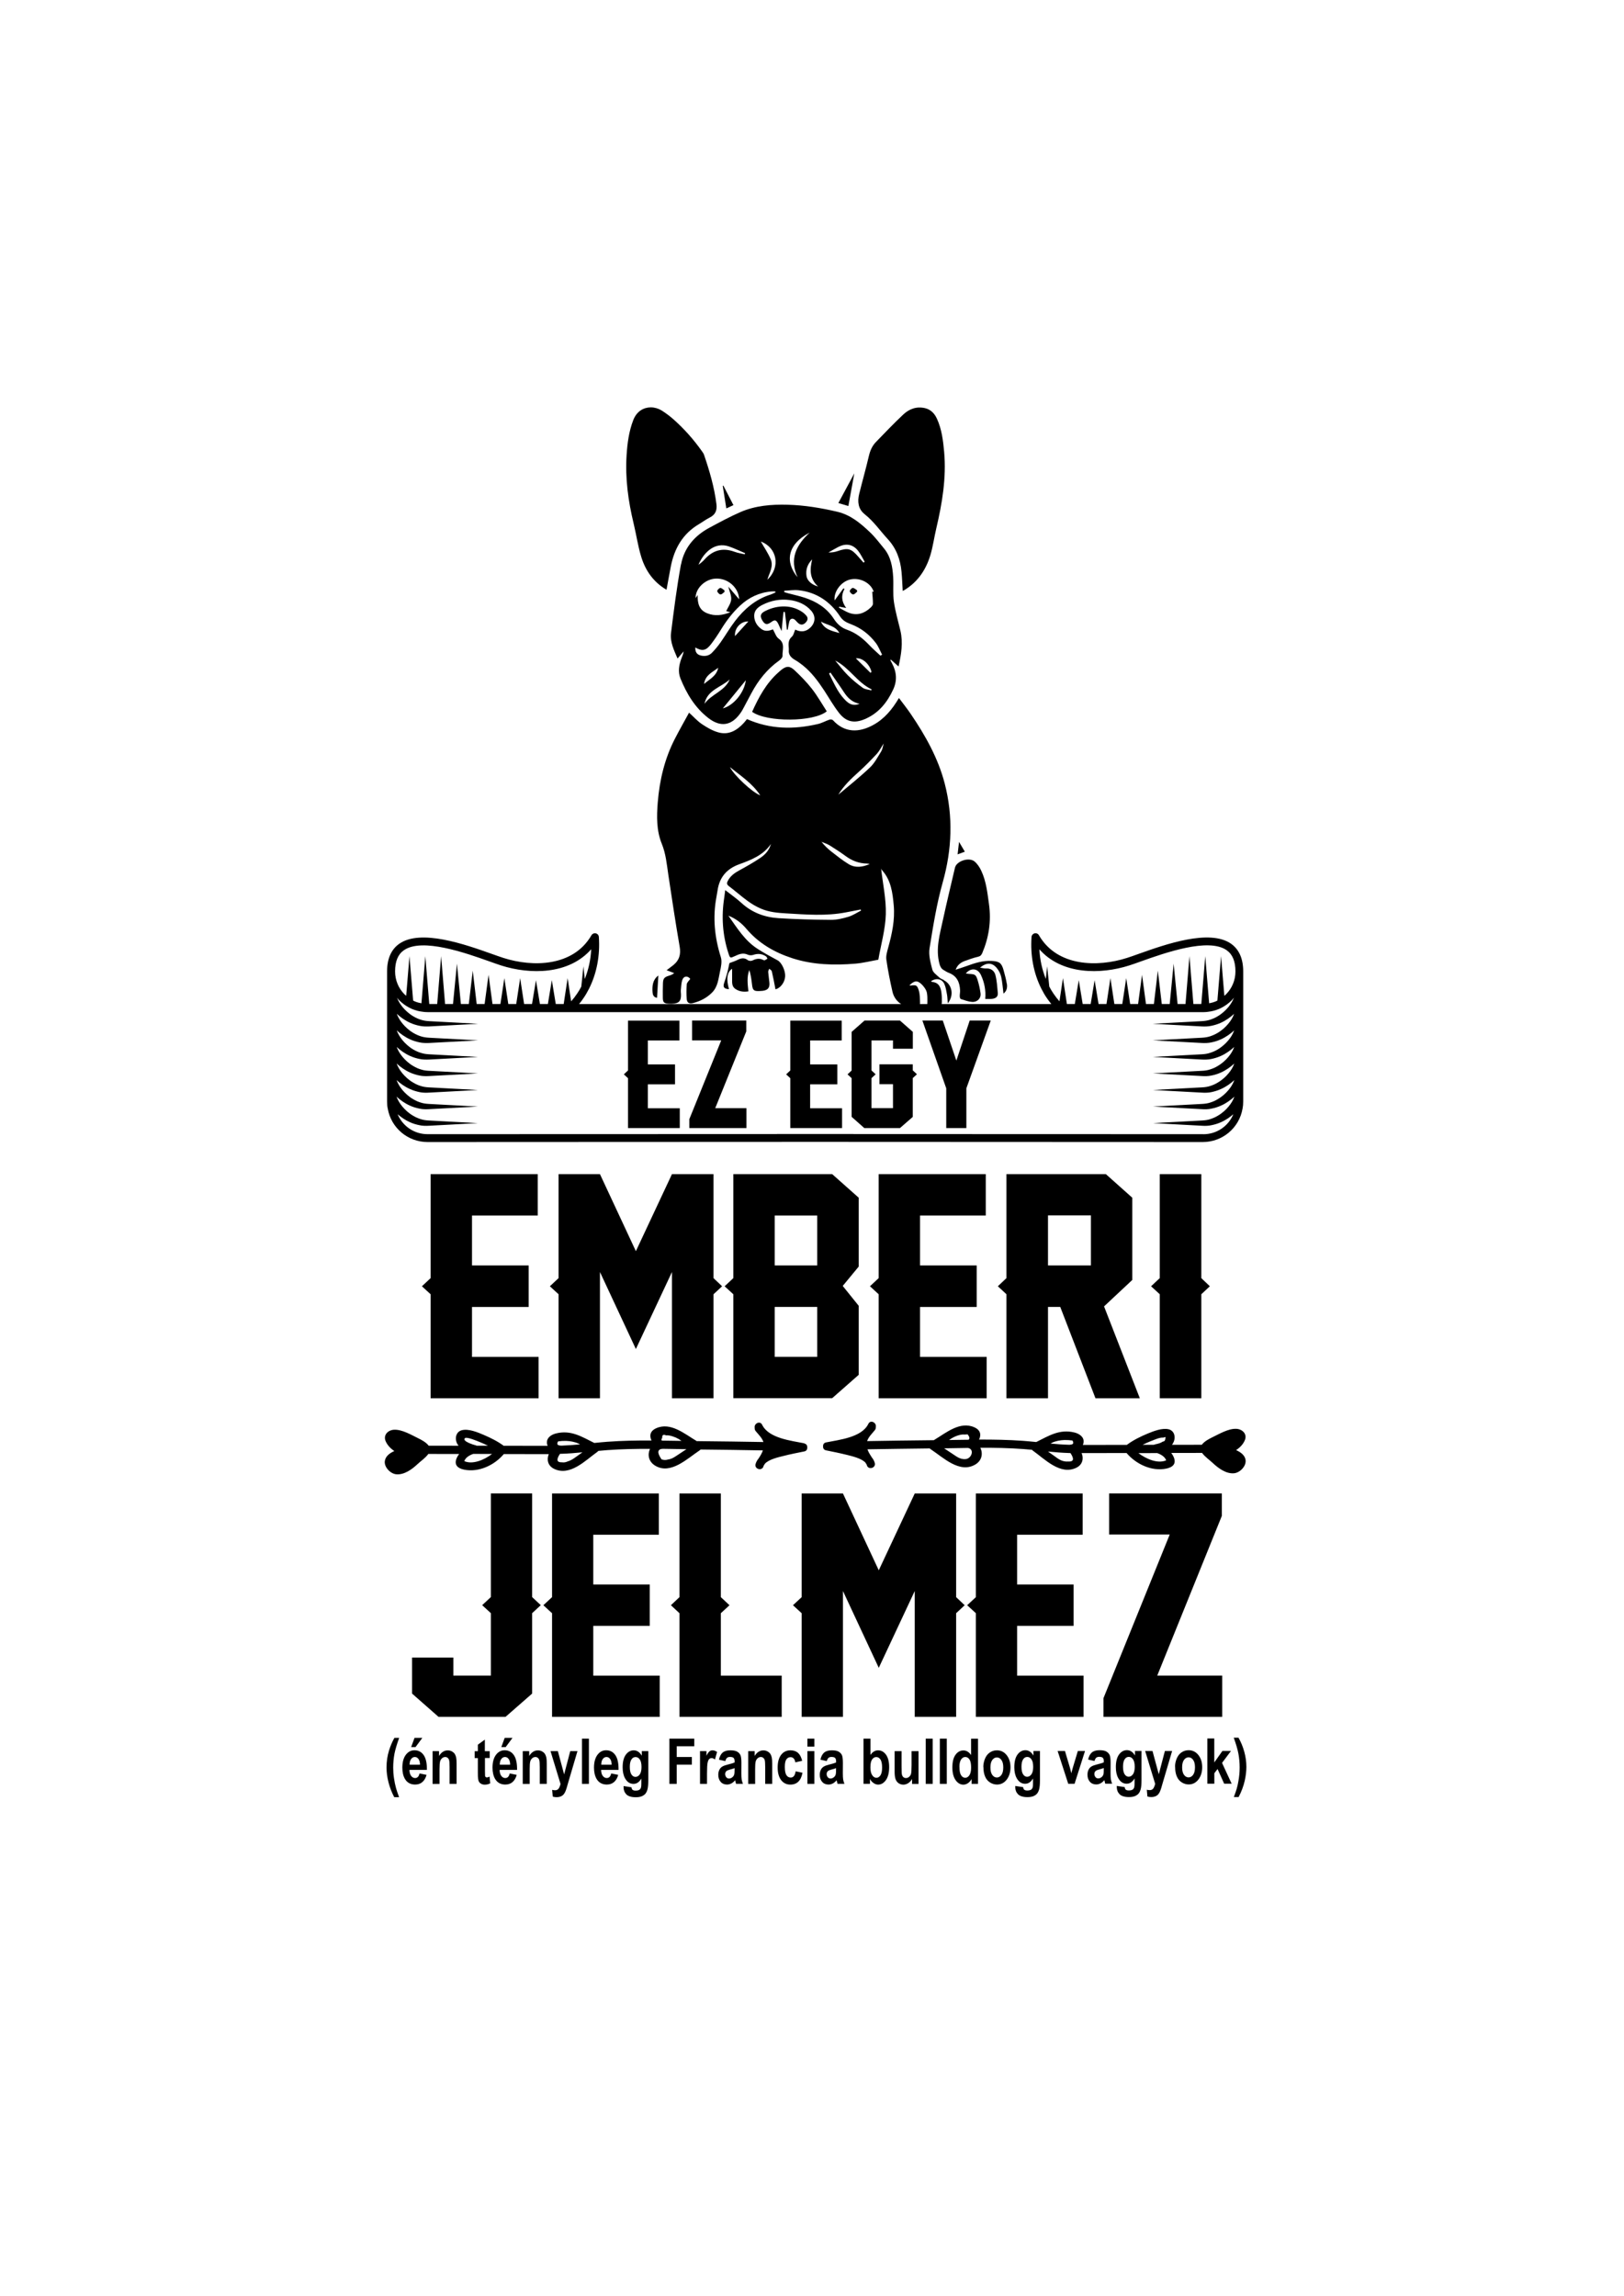 <?xml version="1.0" encoding="UTF-8"?>
<!DOCTYPE svg PUBLIC "-//W3C//DTD SVG 1.1//EN" "http://www.w3.org/Graphics/SVG/1.1/DTD/svg11.dtd">
<!-- Creator: CorelDRAW X5 -->
<svg xmlns="http://www.w3.org/2000/svg" xml:space="preserve" width="297mm" height="420mm" style="shape-rendering:geometricPrecision; text-rendering:geometricPrecision; image-rendering:optimizeQuality; fill-rule:evenodd; clip-rule:evenodd"
viewBox="0 0 29700 42000"
 xmlns:xlink="http://www.w3.org/1999/xlink">
 <defs>
  <style type="text/css">
   <![CDATA[
    .fil0 {fill:black;fill-rule:nonzero}
   ]]>
  </style>
 </defs>
 <g id="Réteg_x0020_1">
  <path class="fil0" d="M16118 13740c-65,103 -122,217 -209,299 -184,175 -384,333 -578,497 99,-165 235,-293 375,-419 115,-103 223,-215 329,-328 46,-50 77,-114 126,-191 -17,59 -21,106 -43,141zm-599 2065c-110,-67 -212,-149 -314,-228 -65,-51 -125,-110 -182,-179 50,21 104,36 150,65 101,62 199,127 295,197 116,85 243,133 387,135 17,0 34,6 50,9 -131,57 -263,76 -386,1zm-2170 -1774c194,158 408,294 555,517 -143,-53 -476,-361 -555,-517zm3916 3896c-29,-15 -62,-25 -85,-47 -48,-45 -116,-90 -130,-147 -33,-126 -70,-265 -50,-389 65,-405 130,-812 241,-1206 170,-604 192,-1204 36,-1807 -120,-462 -352,-876 -619,-1269 -67,-99 -142,-193 -218,-295 -123,209 -267,383 -473,495 -257,140 -520,146 -734,-89 -11,-12 -43,-17 -61,-11 -72,24 -141,64 -214,81 -439,102 -871,99 -1297,-90 -17,20 -36,46 -58,70 -127,139 -279,227 -469,172 -106,-30 -208,-90 -300,-152 -86,-59 -157,-140 -232,-208 -85,156 -173,310 -255,469 -191,368 -285,764 -318,1174 -20,255 -25,512 74,756 74,181 91,373 119,563 66,440 132,880 208,1319 24,140 -6,246 -113,334 -42,34 -86,66 -126,96 48,18 94,36 139,53 -33,27 -64,38 -94,47 -88,27 -109,51 -112,142 -3,88 -3,176 -2,265 1,80 23,101 104,106 21,1 42,2 63,1 129,-5 171,-51 165,-178 -1,-23 -5,-47 -3,-70 7,-62 7,-127 26,-185 27,-79 97,-83 147,-23 -25,37 -61,66 -64,98 -8,90 -8,181 -1,271 5,68 46,92 113,75 135,-35 255,-95 354,-197 103,-106 112,-246 141,-378 19,-86 41,-186 16,-265 -114,-361 -151,-725 -81,-1099 7,-39 14,-78 20,-117 34,-241 163,-398 395,-483 220,-80 442,-165 582,-373 -30,112 -102,194 -193,255 -123,83 -252,156 -382,227 -90,49 -169,104 -216,199 -20,40 -14,64 23,92 116,88 226,186 344,272 74,54 155,102 239,138 149,65 309,79 469,88 361,21 723,51 1083,-18 91,-17 182,-36 273,-53 3,6 6,12 9,19 -77,39 -151,89 -233,114 -104,31 -213,57 -320,56 -320,-2 -640,-11 -960,-31 -253,-16 -483,-102 -675,-278 -89,-82 -190,-151 -297,-235 -7,55 -11,94 -17,132 -55,347 -33,689 76,1024 30,92 31,91 120,50 74,-35 148,-65 233,-25 28,13 71,14 101,4 84,-29 160,-21 232,26 13,9 19,28 28,43 -17,10 -33,21 -50,29 -7,3 -19,-1 -27,-5 -69,-36 -132,-24 -199,10 -22,11 -64,8 -83,-6 -67,-54 -128,-36 -194,-3 -44,22 -91,36 -143,56 -11,50 -22,112 -38,172 -17,63 -36,125 -57,186 -28,81 -6,113 87,119 -53,-184 -35,-314 57,-373 0,70 1,135 0,201 -1,61 -1,123 55,164 73,52 155,62 243,48 -14,-135 -32,-263 17,-390 27,87 39,175 49,263 12,108 32,126 141,121 19,-1 37,-2 56,-4 94,-13 130,-56 121,-151 -6,-65 -17,-129 -22,-194 -1,-19 12,-39 19,-59 16,16 43,29 47,47 25,106 45,214 67,328 -10,0 0,2 8,0 89,-27 163,-130 169,-234 7,-108 -66,-256 -137,-294 -124,-67 -249,-134 -368,-211 -230,-147 -370,-375 -533,-606 143,56 244,140 330,241 225,265 513,431 839,537 377,122 767,132 1157,99 139,-12 277,-47 416,-72 50,-284 129,-556 137,-830 8,-276 -54,-555 -86,-838 4,7 7,20 14,28 168,184 196,414 217,647 24,266 -32,521 -102,775 -19,70 -43,147 -33,217 28,197 68,393 112,587 47,208 258,327 455,262 20,-7 49,-32 49,-47 -2,-80 0,-164 -23,-239 -31,-101 -49,-102 -153,-89 -5,1 -10,-3 -17,-6 92,-87 145,-94 228,-11 42,42 83,101 92,157 15,95 4,195 4,304 46,-3 99,-3 150,-10 77,-11 116,-54 118,-130 1,-56 0,-112 -7,-167 -12,-103 -45,-191 -169,-203 -7,-1 -14,-7 -23,-12 92,-66 201,-47 244,48 27,60 37,128 49,194 9,50 9,102 14,161 119,-145 81,-345 -71,-422z"/>
  <path class="fil0" d="M13336 9997c99,34 194,81 291,121 -3,7 -5,14 -8,21 -61,-15 -125,-24 -184,-46 -217,-80 -399,-31 -551,141 -32,36 -70,67 -111,96 46,-103 106,-197 196,-269 110,-88 235,-110 366,-65zm697 607c36,-123 117,-243 62,-374 -50,-117 -124,-224 -181,-325 296,110 368,465 120,698zm50 274c-269,87 -472,262 -640,481 -94,123 -172,258 -261,385 -49,70 -104,137 -163,197 -51,52 -121,66 -194,51 -79,-16 -113,-64 -109,-149 125,72 195,60 288,-61 65,-85 124,-173 180,-264 98,-161 211,-310 349,-439 162,-152 354,-243 577,-261 23,-2 45,0 68,0 2,6 3,12 5,18 -33,14 -65,31 -99,43zm-641 757c-14,-145 107,-274 244,-268 -84,92 -160,176 -244,268zm-223 1322c135,-165 279,-342 421,-515 -29,229 -225,464 -421,515zm-343 -447c23,-164 150,-211 259,-296 -33,153 -154,205 -259,296zm8 364c49,-255 303,-301 461,-446 -90,215 -336,267 -461,446zm488 -1908c-6,72 -58,140 -91,212 8,2 32,8 76,20 -152,60 -284,74 -420,21 -155,-60 -182,-187 -178,-336 -11,17 -22,34 -37,58 -6,-180 175,-351 370,-358 222,-9 418,166 425,378 -67,-78 -131,-154 -198,-232 21,86 59,163 53,237zm972 -161c88,-4 177,-19 263,-9 330,37 579,210 759,483 49,74 117,109 194,137 186,70 337,187 456,343 49,64 78,143 116,215 -10,6 -20,13 -30,19 -67,-63 -138,-123 -201,-190 -118,-125 -250,-229 -414,-286 -105,-37 -178,-106 -239,-200 -126,-194 -314,-313 -531,-384 -99,-32 -201,-54 -302,-81 -24,-6 -48,-14 -72,-21 0,-9 0,-18 0,-27zm464 -1063c-247,226 -375,483 -222,816 -234,-278 -189,-604 222,-816zm154 986c-115,-31 -198,-106 -212,-187 -19,-118 16,-222 103,-309 -41,177 -56,346 109,497zm373 -725c136,-71 265,-48 359,73 47,60 80,132 119,198 -7,6 -14,11 -21,17 -31,-36 -63,-71 -94,-107 -134,-154 -190,-168 -382,-103 -52,18 -107,26 -165,24 61,-34 122,-71 184,-103zm644 823c-10,-2 -21,-3 -28,-5 5,76 14,151 13,225 0,23 -24,51 -44,69 -111,104 -241,149 -389,96 -66,-24 -126,-64 -189,-97 2,-6 4,-11 6,-17 38,7 77,14 127,23 -85,-116 -96,-229 -31,-348 -6,-3 -13,-6 -20,-10 -55,75 -110,151 -160,220 -21,-158 117,-347 290,-384 180,-38 377,67 425,228zm-327 1216c117,-18 252,105 286,247 -6,6 -12,12 -18,18 -88,-87 -175,-173 -268,-265zm283 586c-52,-15 -114,-17 -156,-47 -97,-69 -190,-146 -275,-231 -83,-83 -154,-178 -230,-268 261,131 403,402 666,527 -2,6 -4,13 -6,19zm-447 207c-63,-59 -119,-129 -164,-203 -61,-100 -109,-208 -162,-312 9,-6 17,-12 26,-18 82,119 167,237 246,358 68,104 151,187 285,212 -91,40 -170,18 -231,-39zm-475 -1465c116,64 265,74 338,209 -132,-38 -273,-63 -338,-209zm-2560 -1044c-76,414 -129,833 -181,1251 -21,164 54,314 119,468 42,-49 77,-90 112,-131 -6,45 -23,82 -38,121 -46,122 -71,248 -21,374 114,281 266,535 511,725 216,167 413,144 575,-75 19,-26 38,-53 53,-82 53,-98 105,-196 157,-295 126,-237 288,-442 508,-599 28,-20 65,-58 63,-86 -6,-107 54,-227 -70,-315 -50,-35 -70,-111 -105,-170 -68,26 -139,43 -205,-2 -85,-59 -137,-142 -138,-245 -2,-100 67,-160 149,-201 157,-80 326,-112 500,-89 150,20 288,76 391,193 90,101 81,223 -17,315 -84,78 -176,80 -273,33 -21,47 -29,102 -61,129 -73,64 -62,141 -56,221 1,7 1,14 0,21 -9,89 40,141 112,183 50,29 98,63 143,99 160,128 280,290 391,459 89,136 169,278 268,406 131,172 283,203 481,117 248,-107 405,-303 515,-542 74,-160 62,-320 -22,-475 -11,-20 -21,-41 -32,-61 4,-2 8,-5 11,-7 43,38 86,76 140,124 49,-222 85,-435 34,-654 -42,-176 -93,-350 -119,-528 -21,-146 -5,-297 -13,-445 -11,-191 -41,-379 -170,-534 -83,-100 -161,-205 -255,-294 -173,-164 -354,-318 -599,-375 -299,-70 -600,-120 -907,-128 -294,-8 -587,15 -860,133 -195,85 -383,187 -571,288 -272,146 -462,368 -518,672z"/>
  <path class="fil0" d="M12189 10789c27,-145 51,-284 78,-423 64,-331 218,-604 517,-780 66,-39 128,-86 196,-120 106,-53 136,-135 122,-246 -39,-310 -126,-607 -227,-902 -8,-23 -24,-45 -39,-66 -152,-215 -326,-411 -523,-585 -66,-58 -137,-111 -211,-158 -58,-36 -127,-57 -196,-58l-8 0c-127,2 -253,70 -316,231 -81,209 -109,426 -123,646 -27,423 30,837 129,1248 49,203 78,411 139,609 77,252 223,462 463,603z"/>
  <path class="fil0" d="M15811 9404c167,131 284,304 425,457 157,170 230,373 251,597 11,114 15,229 22,351 18,-10 31,-16 44,-24 235,-148 381,-365 460,-625 49,-161 71,-330 110,-495 108,-460 186,-923 144,-1398 -19,-209 -44,-415 -132,-608 -58,-129 -153,-198 -296,-205 -128,-7 -234,48 -321,129 -172,161 -335,333 -499,502 -69,71 -106,158 -129,256 -54,232 -120,462 -177,693 -35,139 -19,277 98,369z"/>
  <path class="fil0" d="M18413 17997c-13,-82 -35,-163 -57,-243 -37,-139 -77,-171 -224,-178 -157,-8 -302,38 -446,91 -69,25 -139,47 -209,70 31,-86 92,-132 165,-159 80,-30 161,-59 245,-78 43,-10 61,-31 77,-68 121,-286 166,-582 123,-892 -29,-207 -50,-416 -139,-608 -29,-64 -71,-128 -123,-173 -101,-87 -332,-10 -360,111 -74,318 -151,635 -220,954 -57,264 -137,526 -65,802 14,52 32,90 76,116 32,19 63,40 98,53 147,56 197,173 204,317 2,37 -7,74 -6,111 0,17 8,47 19,50 70,22 141,50 213,53 93,4 160,-71 149,-155 -11,-80 -28,-160 -52,-237 -34,-110 -47,-115 -164,-121 -17,-1 -34,-5 -54,-8 94,-110 219,-95 277,29 64,138 92,284 78,437 44,0 84,3 123,-1 64,-7 114,-34 107,-109 -11,-110 -16,-222 -44,-328 -20,-76 -83,-126 -175,-119 -31,2 -64,-9 -106,-15 120,-99 222,-96 308,9 37,45 66,102 79,159 22,98 28,199 42,307 62,-49 72,-114 62,-180z"/>
  <path class="fil0" d="M14235 12299c-221,197 -359,451 -480,721 268,193 1124,189 1365,-9 -89,-137 -170,-281 -270,-410 -96,-123 -207,-236 -322,-344 -88,-82 -150,-76 -241,-3 -18,14 -35,30 -52,46z"/>
  <path class="fil0" d="M14406 11518c9,-49 16,-98 28,-146 15,-60 65,-73 109,-31 18,18 34,38 53,55 46,40 92,37 135,-6 42,-42 54,-87 11,-134 -20,-22 -42,-43 -67,-60 -227,-157 -510,-115 -699,-10 -76,42 -80,97 -23,180 42,61 81,64 152,12 64,-47 92,-40 128,32 20,42 39,85 61,134 12,-125 23,-238 34,-351 9,1 18,1 27,2 12,107 24,215 36,322 5,1 10,1 15,2z"/>
  <path class="fil0" d="M15624 8658c-98,183 -193,360 -292,543 76,22 138,41 183,55 36,-200 72,-394 109,-598z"/>
  <path class="fil0" d="M13413 9239c-64,-124 -124,-241 -184,-357 -4,2 -7,3 -11,5 21,135 42,270 65,412 45,-21 85,-39 130,-60z"/>
  <path class="fil0" d="M11934 18149c3,46 18,92 82,102 8,-138 16,-273 24,-408 -102,75 -115,188 -106,306z"/>
  <path class="fil0" d="M17539 15399c-10,85 -17,152 -26,228 50,-19 89,-33 132,-49 -33,-56 -65,-109 -106,-179z"/>
  <path class="fil0" d="M13174 10754c-21,1 -59,40 -57,57 3,24 36,59 59,62 23,3 49,-29 74,-45 0,-10 0,-20 -1,-30 -26,-16 -52,-45 -76,-44z"/>
  <path class="fil0" d="M15541 10814c4,24 38,57 61,59 23,2 48,-31 73,-49 -1,-10 -1,-20 -2,-29 -26,-15 -54,-43 -78,-41 -21,2 -57,42 -54,60z"/>
  <path class="fil0" d="M21997 20745l-6387 -2c-1,0 -2,-1 -3,-1l-699 0 -699 0c-1,0 -2,0 -3,1l-6387 2c-244,0 -456,-147 -547,-365 62,54 138,108 227,147 52,24 109,41 168,53 57,14 122,14 178,11 447,-24 894,-48 894,-48 0,0 -447,-24 -894,-48 -55,-3 -102,-9 -151,-25 -48,-15 -93,-35 -135,-60 -84,-47 -149,-110 -199,-168 -48,-57 -79,-115 -94,-149 -5,-11 -11,-23 -14,-34 66,60 148,121 248,165 52,24 109,41 168,53 57,14 122,14 178,11 447,-24 894,-48 894,-48 0,0 -447,-24 -894,-48 -55,-3 -102,-9 -151,-25 -48,-14 -93,-35 -135,-60 -84,-47 -149,-110 -199,-168 -48,-57 -79,-115 -94,-149 -5,-11 -11,-23 -14,-34 66,61 148,121 248,165 52,24 109,41 168,54 57,13 122,14 178,10 447,-24 894,-48 894,-48 0,0 -447,-24 -894,-48 -55,-3 -102,-9 -151,-25 -48,-14 -93,-35 -135,-60 -84,-47 -149,-110 -199,-168 -48,-57 -79,-115 -94,-149 -5,-11 -11,-23 -14,-34 66,61 148,121 248,166 52,23 109,41 168,53 57,13 122,13 178,10 447,-24 894,-48 894,-48 0,0 -447,-24 -894,-48 -55,-2 -102,-9 -151,-25 -48,-14 -93,-35 -135,-60 -84,-47 -149,-110 -199,-168 -48,-57 -79,-115 -94,-149 -5,-11 -11,-23 -14,-34 66,61 148,121 248,166 52,23 109,41 168,53 57,13 122,13 178,11 447,-24 894,-48 894,-48 0,0 -447,-24 -894,-48 -55,-3 -102,-10 -151,-26 -48,-14 -93,-35 -135,-59 -84,-48 -149,-111 -199,-169 -48,-57 -79,-115 -94,-149 -5,-11 -11,-23 -14,-34 66,61 148,121 248,166 52,23 109,41 168,53 57,13 122,13 178,11 447,-24 894,-48 894,-48 0,0 -447,-24 -894,-48 -55,-3 -102,-10 -151,-25 -48,-15 -93,-36 -135,-60 -84,-48 -149,-111 -199,-169 -48,-57 -79,-115 -94,-149 -5,-11 -11,-23 -14,-34 66,61 148,121 248,166 52,23 109,41 168,53 57,13 122,13 178,11 447,-24 894,-48 894,-48 0,0 -447,-24 -894,-48 -55,-3 -102,-10 -151,-25 -48,-15 -93,-35 -135,-60 -84,-48 -149,-111 -199,-168 -48,-58 -79,-115 -94,-150 -4,-8 -8,-16 -11,-25 13,16 26,32 41,47 26,26 53,49 80,69 46,35 98,65 155,90 64,26 129,43 188,49 29,5 59,8 101,8l14184 0c33,0 65,-3 88,-7 64,-7 129,-24 195,-51 55,-24 106,-54 152,-89 28,-20 55,-44 80,-69 15,-15 28,-32 42,-48 -3,9 -7,18 -12,26 -14,36 -46,93 -94,150 -48,57 -115,120 -199,168 -40,25 -87,44 -135,60 -48,15 -95,22 -151,25 -447,24 -894,48 -894,48 0,0 447,24 894,48 56,3 121,2 179,-11 58,-12 115,-30 167,-53 99,-44 182,-105 248,-166 -4,11 -9,23 -14,34 -14,35 -46,93 -94,149 -48,58 -115,120 -199,169 -40,24 -87,44 -135,60 -48,15 -95,22 -151,25 -447,24 -894,48 -894,48 0,0 447,24 894,48 56,3 121,2 179,-11 58,-12 115,-30 167,-53 99,-44 182,-105 248,-166 -4,11 -9,23 -14,34 -14,35 -46,93 -94,149 -48,58 -115,120 -199,169 -40,24 -87,44 -135,59 -48,16 -95,23 -151,26 -447,24 -894,48 -894,48 0,0 447,24 894,48 56,3 121,2 179,-11 58,-12 115,-30 167,-53 99,-44 182,-105 248,-166 -4,11 -9,23 -14,34 -14,35 -46,93 -94,149 -48,58 -115,120 -199,168 -40,25 -87,45 -135,60 -48,16 -95,23 -151,25 -447,24 -894,48 -894,48 0,0 447,24 894,48 56,4 121,3 179,-10 58,-12 115,-30 167,-53 99,-44 182,-105 248,-166 -4,11 -9,23 -14,34 -14,35 -46,93 -94,149 -48,58 -115,120 -199,168 -40,25 -87,45 -135,60 -48,16 -95,22 -151,25 -447,24 -894,48 -894,48 0,0 447,24 894,48 56,4 121,3 179,-10 58,-13 115,-30 167,-54 99,-43 182,-104 248,-165 -4,11 -9,23 -14,34 -14,35 -46,93 -94,149 -48,58 -115,120 -199,168 -40,25 -87,45 -135,60 -48,16 -95,22 -151,25 -447,24 -894,48 -894,48 0,0 447,24 894,48 56,4 121,3 179,-11 58,-12 115,-29 167,-53 99,-43 182,-105 248,-165 -4,11 -9,23 -14,34 -14,35 -46,92 -94,149 -48,58 -115,120 -199,168 -40,25 -87,44 -135,60 -48,16 -95,22 -151,25 -447,24 -894,48 -894,48 0,0 447,24 894,48 56,4 121,3 179,-11 58,-12 115,-29 167,-53 90,-39 165,-93 228,-147 -90,218 -303,366 -548,366zm-14611 -3364c333,-234 1132,50 1562,203 85,30 159,57 219,76 523,166 1231,172 1645,-297 -9,192 -50,375 -118,544l-24 -232 -39 371c-24,46 -50,90 -78,130 -34,51 -69,96 -108,139l-64 -424 -72 473 -145 0 -72 -436 -72 436 -146 0 -72 -436 -72 436 -145 0 -72 -473 -72 473 -145 0 -72 -473 -72 473 -145 0 -72 -534 -72 534 -145 0 -72 -610 -72 610 -145 0 -72 -738 -72 738 -145 0 -72 -875 -72 875 -145 0 -72 -875 -71 862c-40,-7 -79,-17 -118,-33 -12,-5 -23,-11 -34,-17l-67 -812 -60 725c-10,-8 -19,-16 -29,-25 -112,-111 -174,-261 -174,-421 0,-185 53,-312 161,-388zm11621 -19c413,470 1122,464 1645,297 60,-19 134,-45 219,-76 430,-153 1229,-437 1562,-203 108,76 161,203 161,388 0,160 -62,309 -174,421 -9,9 -19,16 -29,25l-60 -725 -67 812c-11,5 -21,12 -32,16 -39,16 -78,26 -119,34l-71 -862 -72 875 -145 0 -72 -875 -72 875 -145 0 -72 -738 -72 738 -145 0 -72 -610 -72 610 -145 0 -72 -534 -72 534 -145 0 -72 -473 -72 473 -145 0 -72 -473 -72 473 -145 0 -72 -436 -72 436 -146 0 -72 -436 -72 436 -145 0 -72 -473 -64 424c-38,-43 -74,-89 -109,-141 -27,-39 -53,-83 -77,-129l-39 -371 -24 232c-68,-169 -109,-353 -118,-544zm3509 -99c-394,-278 -1207,12 -1694,185 -83,30 -156,56 -214,74 -533,170 -1273,163 -1608,-416 -16,-28 -48,-42 -79,-34 -31,7 -54,34 -56,65 -24,339 38,667 180,948 31,62 65,121 101,172 26,38 53,74 81,108l-8637 0c28,-34 55,-69 80,-107 37,-53 71,-111 102,-173 142,-282 204,-610 180,-948 -2,-32 -25,-58 -56,-65 -31,-7 -63,7 -79,34 -334,578 -1075,586 -1608,416 -58,-19 -131,-44 -214,-74 -486,-173 -1300,-462 -1694,-185 -147,104 -222,274 -222,506l0 2380c0,48 4,91 12,127 61,355 368,613 729,613l7088 -3 7088 3c361,0 667,-258 728,-611 8,-39 12,-81 12,-130l0 -2380c0,-232 -75,-402 -222,-506z"/>
  <path class="fil0" d="M22592 20032c0,0 1,-1 1,-1l0 1 -1 0z"/>
  <path class="fil0" d="M22592 19729c0,0 1,-1 1,-1l0 1 -1 0z"/>
  <path class="fil0" d="M22592 19425c0,0 1,-1 1,-1l0 1 -1 0z"/>
  <path class="fil0" d="M22592 19122c0,0 1,-1 1,-1l0 1 -1 0z"/>
  <path class="fil0" d="M22592 18818c0,0 1,-1 1,-1l0 1 -1 0z"/>
  <path class="fil0" d="M22592 18514c0,0 1,-1 1,-1l0 1 -1 0z"/>
  <path class="fil0" d="M22592 18210c0,0 1,-1 1,-1l0 1 -1 0z"/>
  <path class="fil0" d="M7226 19728c0,0 1,1 1,1l-1 0 0 -1z"/>
  <path class="fil0" d="M7226 19426l0 -1c0,0 1,1 1,1l-1 0z"/>
  <path class="fil0" d="M7226 19122l0 -1c0,0 1,1 1,1l-1 0z"/>
  <path class="fil0" d="M7226 18818l0 -1c0,0 1,1 1,1l-1 0z"/>
  <path class="fil0" d="M7226 18515l0 -1c0,0 1,1 1,1l-1 0z"/>
  <path class="fil0" d="M7226 20031c0,0 1,1 1,1l-1 0 0 -1z"/>
  <path class="fil0" d="M7226 18211l0 -2c0,0 1,1 1,1l-1 0z"/>
  <path class="fil0" d="M12222 26694c-41,14 -82,14 -123,-1 -84,-120 -78,-185 17,-193 146,2 292,4 438,7 -51,34 -102,67 -153,101 -61,40 -105,74 -178,87zm-41 -440c62,-8 169,31 222,62 21,12 41,26 61,39 -120,-2 -240,-4 -360,-5 -11,-11 -9,-28 7,-52 -4,-51 19,-65 70,-44zm-1804 479c-32,14 -66,19 -101,14 -95,3 -106,-49 -35,-155 10,0 20,0 30,-1 127,-4 254,-14 381,-27 -35,25 -70,50 -104,74 -58,41 -102,75 -171,94zm-170 -369c48,-7 96,-10 144,-9 78,3 158,17 230,50 9,4 18,9 27,14 -112,10 -224,19 -336,23 -7,0 -14,0 -22,0 -1,0 -2,-1 -3,-2 -56,-3 -69,-29 -40,-76zm-1716 361c23,-66 97,-109 164,-132 115,0 229,0 344,1 -145,111 -358,199 -508,131zm12 -420c32,-29 226,53 256,65 53,21 109,46 164,73 -69,0 -137,0 -206,0 -6,-3 -12,-6 -18,-7 -33,-7 -256,-76 -196,-130zm6209 95c-240,-49 -653,-90 -774,-340 -39,-81 -153,-21 -136,57 -2,19 2,40 18,59 51,62 116,124 142,200 -386,-7 -773,-12 -1159,-16 -21,0 -42,-1 -63,-1 -4,-4 -9,-7 -14,-10 -206,-122 -462,-342 -724,-226 -118,52 -127,143 -87,225 -269,-1 -538,3 -805,23 -81,6 -161,14 -241,22 -227,-112 -426,-243 -701,-174 -83,21 -168,74 -166,167 0,22 5,42 14,60 -190,1 -380,-1 -570,-1 -78,0 -156,0 -234,0 -110,-82 -237,-144 -362,-198 -111,-48 -280,-119 -404,-87 -96,25 -128,125 -99,213 9,27 22,50 38,71 -182,0 -364,-1 -546,-1 -45,-63 -138,-110 -193,-137 -127,-62 -288,-159 -434,-155 -113,3 -207,94 -160,208 31,73 90,136 160,182 -86,38 -161,94 -174,182 -17,110 101,233 208,243 147,14 290,-92 390,-186 57,-54 149,-116 197,-186 188,0 376,1 564,1 -16,20 -30,42 -41,66 -58,124 4,194 131,220 270,55 556,-82 727,-285 76,0 153,0 229,0 198,0 396,3 593,1 -40,97 -21,211 96,269 293,144 578,-158 795,-312 7,-5 12,-11 17,-16 54,-5 109,-10 163,-14 259,-19 520,-24 781,-23 -49,102 -29,232 92,306 285,175 594,-133 816,-279 7,-5 12,-10 17,-15 380,4 759,9 1139,16 -18,53 -48,101 -79,148 -25,30 -44,64 -55,102 -25,94 120,134 145,40 1,-6 4,-11 6,-16 2,-2 4,-5 6,-8 4,-7 9,-14 13,-21 70,-81 254,-122 335,-142 127,-33 257,-58 386,-84 41,-8 57,-41 54,-73 3,-32 -13,-64 -54,-72z"/>
  <path class="fil0" d="M21328 26710c-150,68 -363,-21 -508,-131 114,0 229,0 343,-1 66,23 141,66 164,132zm-268 -355c60,-24 151,-66 217,-60 38,-17 49,-10 33,23 1,30 -16,47 -49,52 -43,30 -92,39 -142,50 -7,2 -13,4 -18,7 -69,0 -137,0 -206,0 55,-27 111,-51 164,-73zm-1517 377c-14,0 -28,1 -43,1 -98,-6 -155,-56 -229,-109 -35,-25 -70,-50 -105,-74 127,12 253,23 381,27 10,0 20,0 30,1 71,106 60,158 -35,155zm-304 -343c72,-34 152,-47 230,-50 48,-1 96,3 144,9 29,48 16,73 -40,76 -1,0 -2,1 -3,2 -7,0 -14,0 -22,0 -113,-3 -225,-12 -336,-22 9,-5 18,-10 27,-14zm-1582 300c-102,5 -160,-46 -238,-97 -51,-34 -102,-67 -153,-101 146,-2 292,-5 438,-7 125,26 62,199 -47,204zm-240 -388c58,-35 155,-70 222,-62 19,-1 39,-2 58,-3 36,47 41,79 16,98 -119,1 -238,3 -357,5 20,-13 40,-27 61,-39zm5363 405c-13,-88 -88,-144 -174,-182 70,-46 130,-108 160,-182 48,-114 -47,-204 -160,-208 -145,-4 -307,94 -434,155 -55,27 -148,74 -193,137 -182,0 -364,1 -546,1 14,-18 26,-38 35,-62 35,-89 5,-197 -95,-222 -116,-29 -277,34 -381,77 -133,55 -268,121 -384,208 -78,0 -156,0 -234,0 -190,0 -381,3 -571,1 6,-13 11,-27 13,-43 16,-101 -77,-162 -164,-184 -275,-69 -474,62 -701,174 -80,-8 -161,-16 -241,-22 -267,-19 -536,-24 -805,-23 41,-82 31,-173 -87,-225 -263,-116 -518,103 -724,226 -5,3 -10,7 -14,10 -21,0 -42,1 -63,1 -386,4 -773,9 -1159,16 25,-76 90,-137 141,-200 15,-19 20,-39 18,-59 17,-78 -97,-138 -136,-57 -121,251 -535,291 -774,340 -41,8 -57,40 -54,72 -3,32 12,65 54,73 129,26 258,52 386,84 80,21 264,61 335,142 4,7 9,14 13,21 2,3 4,5 6,8 2,5 5,11 6,16 25,94 170,54 145,-40 -10,-38 -29,-72 -55,-103 -30,-47 -61,-95 -79,-147 380,-6 760,-12 1140,-16 5,6 10,11 17,15 227,149 528,450 816,279 123,-73 142,-203 92,-306 261,-1 522,4 781,23 55,4 109,9 163,14 5,6 10,12 17,16 217,154 502,456 795,312 117,-58 136,-172 96,-268 198,2 396,-1 593,-1 76,0 153,0 229,0 171,202 458,341 727,285 120,-25 187,-89 135,-211 -12,-28 -27,-52 -45,-75 188,0 376,-1 564,-1 48,69 140,132 197,186 99,93 243,201 390,186 107,-11 225,-132 208,-243z"/>
  <path class="fil0" d="M12432 20633l-947 0 0 -912 -76 -70 76 -71 0 -912 940 0 0 363 -577 0 0 438 497 0 0 364 -497 0 0 438 584 0 0 363zm1220 0l-1045 0 0 -164 583 -1440 -533 0 0 -362 991 0 0 198 -568 1405 571 0 0 363zm1748 0l-947 0 0 -912 -76 -70 76 -71 0 -912 940 0 0 363 -577 0 0 438 497 0 0 364 -497 0 0 438 584 0 0 363zm1294 -205l-235 205 -653 0 -231 -205 0 -707 -75 -70 75 -71 0 -706 235 -207 649 0 235 207 0 308 -363 0 0 -152 -393 0 0 549 76 71 -76 70 0 549 393 0 0 -438 -248 0 0 -364 610 0 0 111 76 71 -76 70 0 707zm979 -519l0 724 -368 0 0 -727 -436 -1239 373 0 248 732 244 -732 385 0 -447 1242z"/>
  <path class="fil0" d="M9850 25575l-1975 0 0 -1902 -159 -146 159 -149 0 -1902 1959 0 0 757 -1202 0 0 913 1036 0 0 760 -1036 0 0 913 1218 0 0 757zm3199 0l-760 0 0 -2309 -660 1409 -657 -1409 0 2309 -757 0 0 -1902 -159 -146 159 -149 0 -1902 757 0 657 1409 660 -1409 760 0 0 1902 157 149 -157 146 0 1902zm1119 -2429l777 0 0 -913 -777 0 0 913zm-757 527l-159 -146 159 -149 0 -1902 1808 0 485 431 0 1260 -292 354 292 363 0 1263 -485 427 -1808 0 0 -1902zm757 1145l777 0 0 -913 -777 0 0 913zm3876 757l-1975 0 0 -1902 -159 -146 159 -149 0 -1902 1959 0 0 757 -1202 0 0 913 1036 0 0 760 -1036 0 0 913 1218 0 0 757zm2801 0l-811 0 -644 -1670 -224 0 0 1670 -760 0 0 -4099 1818 0 483 431 0 1505 -516 483 654 1680zm-2439 -1902l-157 -146 157 -149 0 295zm760 -527l785 0 0 -915 -785 0 0 915zm2804 2429l-760 0 0 -1902 -159 -146 159 -149 0 -1902 760 0 0 1902 156 149 -156 146 0 1902z"/>
  <path class="fil0" d="M9732 30977l-487 426 -1225 0 -484 -426 0 -659 755 0 0 330 686 0 0 -1142 -159 -146 159 -148 0 -1896 755 0 0 1896 158 148 -158 146 0 1470zm2333 426l-1969 0 0 -1896 -159 -146 159 -148 0 -1896 1953 0 0 755 -1199 0 0 910 1033 0 0 757 -1033 0 0 910 1215 0 0 755zm2232 0l-1871 0 0 -1896 -156 -146 156 -148 0 -1896 757 0 0 1896 158 148 -158 146 0 1142 1113 0 0 755zm3189 0l-757 0 0 -2302 -658 1405 -655 -1405 0 2302 -755 0 0 -1896 -159 -146 159 -148 0 -1896 755 0 655 1405 658 -1405 757 0 0 1896 156 148 -156 146 0 1896zm2330 0l-1969 0 0 -1896 -159 -146 159 -148 0 -1896 1953 0 0 755 -1199 0 0 910 1033 0 0 757 -1033 0 0 910 1215 0 0 755zm2536 0l-2172 0 0 -341 1212 -2994 -1108 0 0 -752 2061 0 0 411 -1181 2921 1188 0 0 755z"/>
  <path class="fil0" d="M7298 32872l-88 0c-46,-87 -81,-177 -105,-271 -24,-94 -36,-184 -36,-272 0,-109 15,-212 45,-309 26,-84 59,-162 99,-233l87 0c-41,114 -70,211 -86,291 -15,80 -23,165 -23,254 0,62 4,125 14,190 9,65 22,126 38,185 11,39 29,94 56,166zm376 -434l127 26c-16,58 -42,102 -77,132 -35,30 -79,45 -132,45 -84,0 -145,-34 -186,-102 -32,-55 -48,-124 -48,-207 0,-99 21,-177 63,-234 42,-56 94,-84 158,-84 72,0 128,29 169,88 41,59 61,149 59,271l-319 0c1,47 11,84 31,110 20,26 44,39 73,39 20,0 37,-7 50,-20 14,-14 24,-35 31,-66zm7 -160c-1,-46 -10,-81 -28,-105 -18,-24 -40,-36 -66,-36 -28,0 -51,13 -69,38 -18,25 -27,59 -27,103l190 0zm-162 -322l62 -169 143 0 -125 169 -81 0zm830 673l-127 0 0 -306c0,-65 -3,-107 -8,-126 -5,-19 -14,-34 -27,-44 -12,-10 -27,-16 -44,-16 -22,0 -42,8 -59,23 -17,15 -30,35 -36,60 -6,25 -10,71 -10,138l0 272 -127 0 0 -600 118 0 0 88c42,-68 95,-102 159,-102 28,0 54,6 77,19 23,13 41,29 53,48 12,20 20,42 25,67 5,25 7,60 7,107l0 373zm607 -600l0 126 -87 0 0 242c0,49 1,77 2,86 2,8 5,15 11,20 6,5 13,8 21,8 12,0 29,-5 51,-15l11 123c-30,16 -63,24 -101,24 -23,0 -44,-5 -62,-14 -18,-10 -32,-22 -41,-37 -9,-15 -15,-36 -18,-62 -3,-18 -4,-56 -4,-112l0 -261 -58 0 0 -126 58 0 0 -119 128 -93 0 212 87 0zm367 409l127 26c-16,58 -42,102 -77,132 -35,30 -79,45 -132,45 -84,0 -145,-34 -186,-102 -32,-55 -48,-124 -48,-207 0,-99 21,-177 63,-234 42,-56 94,-84 158,-84 72,0 128,29 169,88 41,59 61,149 59,271l-319 0c1,47 11,84 31,110 20,26 44,39 73,39 20,0 37,-7 50,-20 14,-14 24,-35 31,-66zm7 -160c-1,-46 -10,-81 -28,-105 -18,-24 -40,-36 -66,-36 -28,0 -51,13 -69,38 -18,25 -27,59 -27,103l190 0zm-162 -322l62 -169 143 0 -125 169 -81 0zm830 673l-127 0 0 -306c0,-65 -3,-107 -8,-126 -5,-19 -14,-34 -27,-44 -12,-10 -27,-16 -44,-16 -22,0 -42,8 -59,23 -17,15 -30,35 -36,60 -7,25 -10,71 -10,138l0 272 -127 0 0 -600 118 0 0 88c42,-68 95,-102 159,-102 28,0 54,6 77,19 23,13 41,29 53,48 12,20 20,42 25,67 5,25 7,60 7,107l0 373zm69 -600l135 0 115 426 112 -426 132 0 -170 577 -30 104c-11,35 -22,62 -32,80 -10,19 -22,33 -35,45 -13,11 -29,20 -48,27 -19,6 -41,10 -65,10 -24,0 -48,-3 -72,-10l-11 -124c20,5 38,7 54,7 30,0 51,-11 66,-32 14,-22 25,-49 33,-83l-183 -601zm576 600l0 -828 127 0 0 828 -127 0zm536 -191l127 26c-16,58 -42,102 -77,132 -35,30 -79,45 -132,45 -84,0 -145,-34 -186,-102 -32,-55 -48,-124 -48,-207 0,-99 21,-177 63,-234 42,-56 94,-84 158,-84 72,0 128,29 169,88 41,59 61,149 59,271l-319 0c1,47 11,84 31,110 20,26 44,39 73,39 20,0 37,-7 50,-20 14,-14 24,-35 31,-66zm7 -160c-1,-46 -10,-81 -28,-105 -18,-24 -40,-36 -66,-36 -28,0 -51,13 -69,38 -18,25 -27,59 -27,103l190 0zm218 391l145 22c2,21 8,36 17,44 12,11 31,17 57,17 33,0 58,-6 75,-19 11,-8 20,-22 25,-40 4,-13 6,-37 6,-73l0 -88c-38,65 -86,97 -144,97 -65,0 -116,-34 -154,-102 -30,-54 -44,-121 -44,-201 0,-101 19,-177 58,-231 39,-53 87,-80 145,-80 59,0 109,33 147,98l0 -84 119 0 0 538c0,71 -5,124 -14,159 -9,35 -22,62 -39,83 -17,20 -40,35 -68,47 -28,11 -64,17 -107,17 -82,0 -139,-18 -173,-52 -34,-35 -51,-79 -51,-132 0,-5 0,-12 0,-19zm114 -352c0,64 10,110 30,140 20,29 44,44 73,44 31,0 57,-15 79,-45 21,-30 32,-75 32,-135 0,-62 -10,-108 -31,-138 -20,-30 -46,-45 -78,-45 -31,0 -56,15 -75,44 -20,30 -30,75 -30,135zm724 312l0 -828 455 0 0 140 -321 0 0 196 277 0 0 140 -277 0 0 352 -134 0zm687 0l-127 0 0 -600 118 0 0 85c20,-40 39,-67 55,-80 16,-13 34,-19 55,-19 29,0 57,10 84,30l-39 138c-21,-17 -41,-26 -60,-26 -18,0 -33,6 -45,18 -13,12 -22,34 -29,66 -7,32 -11,99 -11,201l0 185zm334 -417l-115 -26c13,-58 35,-101 67,-129 32,-28 79,-42 141,-42 57,0 99,8 127,25 28,17 47,38 59,64 11,26 17,73 17,142l-1 185c0,53 2,92 6,117 4,25 12,52 23,80l-126 0c-3,-11 -7,-26 -12,-47 -2,-9 -4,-16 -4,-19 -22,26 -45,46 -70,59 -25,13 -51,20 -79,20 -49,0 -89,-17 -117,-50 -29,-34 -43,-76 -43,-127 0,-34 6,-64 19,-91 13,-27 31,-47 55,-61 23,-14 57,-26 101,-37 59,-14 101,-27 124,-39l0 -16c0,-31 -6,-52 -18,-65 -12,-13 -35,-19 -68,-19 -23,0 -40,6 -53,17 -13,11 -23,30 -31,58zm170 129c-16,7 -42,15 -77,24 -35,9 -58,19 -69,28 -17,15 -25,33 -25,56 0,22 7,41 20,58 13,16 30,24 51,24 23,0 45,-9 66,-28 15,-14 26,-32 30,-53 3,-13 5,-39 5,-77l0 -32zm688 288l-127 0 0 -306c0,-65 -3,-107 -8,-126 -5,-19 -14,-34 -27,-44 -12,-10 -27,-16 -44,-16 -22,0 -42,8 -59,23 -17,15 -30,35 -36,60 -7,25 -10,71 -10,138l0 272 -127 0 0 -600 118 0 0 88c42,-68 95,-102 159,-102 28,0 54,6 77,19 23,13 41,29 53,48 12,20 20,42 25,67 5,25 7,60 7,107l0 373zm549 -422l-126 28c-4,-31 -14,-55 -29,-71 -15,-16 -34,-24 -58,-24 -32,0 -57,14 -76,41 -19,27 -28,73 -28,137 0,71 10,121 29,151 19,29 45,44 77,44 24,0 44,-8 59,-26 15,-17 26,-47 33,-88l125 26c-13,72 -38,126 -75,162 -37,37 -86,55 -148,55 -70,0 -126,-28 -168,-83 -42,-55 -63,-132 -63,-230 0,-99 21,-176 63,-231 42,-55 99,-83 170,-83 59,0 105,16 140,47 34,31 59,79 75,144zm96 -259l0 -147 127 0 0 147 -127 0zm0 681l0 -600 127 0 0 600 -127 0zm353 -417l-115 -26c13,-58 35,-101 67,-129 32,-28 79,-42 141,-42 57,0 99,8 127,25 28,17 47,38 59,64 11,26 17,73 17,142l-1 185c0,53 2,92 6,117 4,25 12,52 23,80l-126 0c-3,-11 -7,-26 -12,-47 -2,-9 -4,-16 -4,-19 -22,26 -45,46 -70,59 -25,13 -51,20 -79,20 -49,0 -89,-17 -117,-50 -29,-34 -43,-76 -43,-127 0,-34 6,-64 19,-91 13,-27 31,-47 55,-61 23,-14 57,-26 101,-37 59,-14 101,-27 124,-39l0 -16c0,-31 -6,-52 -18,-65 -12,-13 -35,-19 -68,-19 -23,0 -40,6 -53,17 -13,11 -23,30 -31,58zm170 129c-16,7 -42,15 -77,24 -35,9 -58,19 -69,28 -17,15 -25,33 -25,56 0,22 7,41 20,58 13,16 30,24 51,24 23,0 45,-9 66,-28 15,-14 26,-32 30,-53 3,-13 5,-39 5,-77l0 -32zm503 288l0 -828 127 0 0 298c39,-56 86,-84 139,-84 59,0 107,27 145,79 38,53 58,129 58,228 0,102 -20,181 -59,237 -39,55 -87,83 -142,83 -28,0 -55,-8 -81,-26 -27,-17 -50,-42 -69,-76l0 88 -118 0zm126 -313c0,62 8,108 24,138 22,42 51,63 88,63 28,0 52,-15 72,-45 20,-30 30,-77 30,-141 0,-68 -10,-118 -30,-148 -20,-30 -45,-45 -77,-45 -30,0 -56,15 -76,44 -20,30 -30,74 -30,135zm762 313l0 -90c-18,32 -41,57 -69,76 -29,18 -59,28 -90,28 -32,0 -61,-9 -87,-26 -26,-18 -44,-43 -56,-75 -11,-32 -17,-76 -17,-133l0 -379 127 0 0 275c0,84 2,136 7,155 5,19 13,34 26,45 12,11 28,17 47,17 22,0 41,-7 58,-22 17,-15 29,-33 35,-55 6,-22 10,-76 10,-162l0 -253 127 0 0 600 -118 0zm250 0l0 -828 127 0 0 828 -127 0zm258 0l0 -828 127 0 0 828 -127 0zm699 0l-118 0 0 -88c-20,34 -43,60 -70,77 -27,17 -54,25 -81,25 -55,0 -103,-28 -142,-83 -39,-56 -59,-133 -59,-232 0,-102 19,-179 58,-232 38,-53 87,-79 145,-79 54,0 100,28 139,84l0 -298 127 0 0 828zm-340 -313c0,64 7,110 21,139 20,41 49,62 86,62 29,0 54,-16 75,-47 20,-31 31,-77 31,-139 0,-69 -10,-119 -30,-149 -20,-30 -45,-45 -77,-45 -30,0 -55,15 -76,45 -20,30 -31,75 -31,134zm436 4c0,-53 11,-104 31,-153 21,-49 50,-87 89,-113 38,-26 81,-39 128,-39 73,0 132,29 179,88 47,59 70,133 70,223 0,91 -24,166 -70,226 -47,60 -106,89 -177,89 -44,0 -86,-12 -126,-37 -40,-25 -71,-61 -91,-109 -21,-48 -31,-106 -31,-175zm130 8c0,60 11,105 34,137 23,32 51,47 84,47 33,0 61,-16 83,-47 23,-32 34,-77 34,-138 0,-59 -11,-104 -34,-135 -22,-32 -50,-47 -83,-47 -33,0 -61,16 -84,47 -23,32 -34,77 -34,137zm454 339l145 22c2,21 8,36 17,44 12,11 31,17 57,17 33,0 58,-6 75,-19 11,-8 20,-22 25,-40 4,-13 6,-37 6,-73l0 -88c-38,65 -86,97 -144,97 -65,0 -116,-34 -154,-102 -30,-54 -44,-121 -44,-201 0,-101 19,-177 58,-231 39,-53 87,-80 145,-80 59,0 109,33 147,98l0 -84 119 0 0 538c0,71 -5,124 -14,159 -9,35 -22,62 -39,83 -17,20 -40,35 -68,47 -28,11 -64,17 -107,17 -82,0 -139,-18 -173,-52 -34,-35 -51,-79 -51,-132 0,-5 0,-12 0,-19zm114 -352c0,64 10,110 30,140 20,29 44,44 73,44 31,0 57,-15 79,-45 21,-30 32,-75 32,-135 0,-62 -10,-108 -31,-138 -20,-30 -46,-45 -78,-45 -31,0 -56,15 -75,44 -20,30 -30,75 -30,135zm855 312l-194 -600 134 0 91 306 26 102c7,-26 11,-43 13,-51 4,-17 9,-34 14,-51l92 -306 131 0 -191 600 -115 0zm479 -417l-115 -26c13,-58 35,-101 67,-129 32,-28 79,-42 141,-42 57,0 99,8 127,25 28,17 47,38 59,64 11,26 17,73 17,142l-1 185c0,53 2,92 6,117 4,25 12,52 23,80l-126 0c-3,-11 -7,-26 -12,-47 -2,-9 -4,-16 -4,-19 -22,26 -45,46 -70,59 -25,13 -51,20 -79,20 -49,0 -89,-17 -117,-50 -29,-34 -43,-76 -43,-127 0,-34 6,-64 19,-91 13,-27 31,-47 55,-61 23,-14 57,-26 101,-37 59,-14 101,-27 124,-39l0 -16c0,-31 -6,-52 -18,-65 -12,-13 -35,-19 -68,-19 -23,0 -40,6 -53,17 -13,11 -23,30 -31,58zm170 129c-16,7 -42,15 -77,24 -35,9 -58,19 -69,28 -17,15 -25,33 -25,56 0,22 7,41 20,58 13,16 30,24 51,24 23,0 45,-9 66,-28 15,-14 26,-32 30,-53 3,-13 5,-39 5,-77l0 -32zm239 327l145 22c2,21 8,36 17,44 12,11 31,17 57,17 33,0 58,-6 75,-19 11,-8 20,-22 25,-40 4,-13 6,-37 6,-73l0 -88c-38,65 -86,97 -144,97 -65,0 -116,-34 -154,-102 -30,-54 -44,-121 -44,-201 0,-101 19,-177 58,-231 39,-53 87,-80 145,-80 59,0 109,33 147,98l0 -84 119 0 0 538c0,71 -5,124 -14,159 -9,35 -22,62 -39,83 -17,20 -40,35 -68,47 -28,11 -64,17 -107,17 -82,0 -139,-18 -173,-52 -34,-35 -51,-79 -51,-132 0,-5 0,-12 0,-19zm114 -352c0,64 10,110 30,140 20,29 44,44 73,44 31,0 57,-15 79,-45 21,-30 32,-75 32,-135 0,-62 -10,-108 -31,-138 -20,-30 -46,-45 -78,-45 -31,0 -56,15 -75,44 -20,30 -30,75 -30,135zm404 -287l135 0 115 426 112 -426 132 0 -170 577 -30 104c-11,35 -22,62 -32,80 -10,19 -22,33 -35,45 -13,11 -29,20 -48,27 -19,6 -41,10 -65,10 -24,0 -48,-3 -72,-10l-11 -124c20,5 38,7 54,7 30,0 51,-11 66,-32 14,-22 25,-49 33,-83l-183 -601zm547 291c0,-53 11,-104 31,-153 21,-49 50,-87 89,-113 38,-26 81,-39 128,-39 73,0 132,29 179,88 47,59 70,133 70,223 0,91 -24,166 -70,226 -47,60 -106,89 -177,89 -44,0 -86,-12 -126,-37 -40,-25 -71,-61 -91,-109 -21,-48 -31,-106 -31,-175zm130 8c0,60 11,105 34,137 23,32 51,47 84,47 33,0 61,-16 83,-47 23,-32 34,-77 34,-138 0,-59 -11,-104 -34,-135 -22,-32 -50,-47 -83,-47 -33,0 -61,16 -84,47 -23,32 -34,77 -34,137zm461 300l0 -828 127 0 0 439 149 -211 157 0 -164 219 176 381 -137 0 -121 -269 -59 77 0 192 -127 0zm485 243c25,-67 43,-119 53,-154 10,-36 20,-77 28,-124 9,-47 15,-91 19,-133 4,-42 6,-85 6,-129 0,-90 -8,-174 -23,-254 -15,-80 -44,-177 -85,-291l87 0c46,81 81,167 106,258 25,91 38,183 38,276 0,79 -10,163 -30,253 -23,101 -60,200 -112,299l-88 0z"/>
 </g>
</svg>

